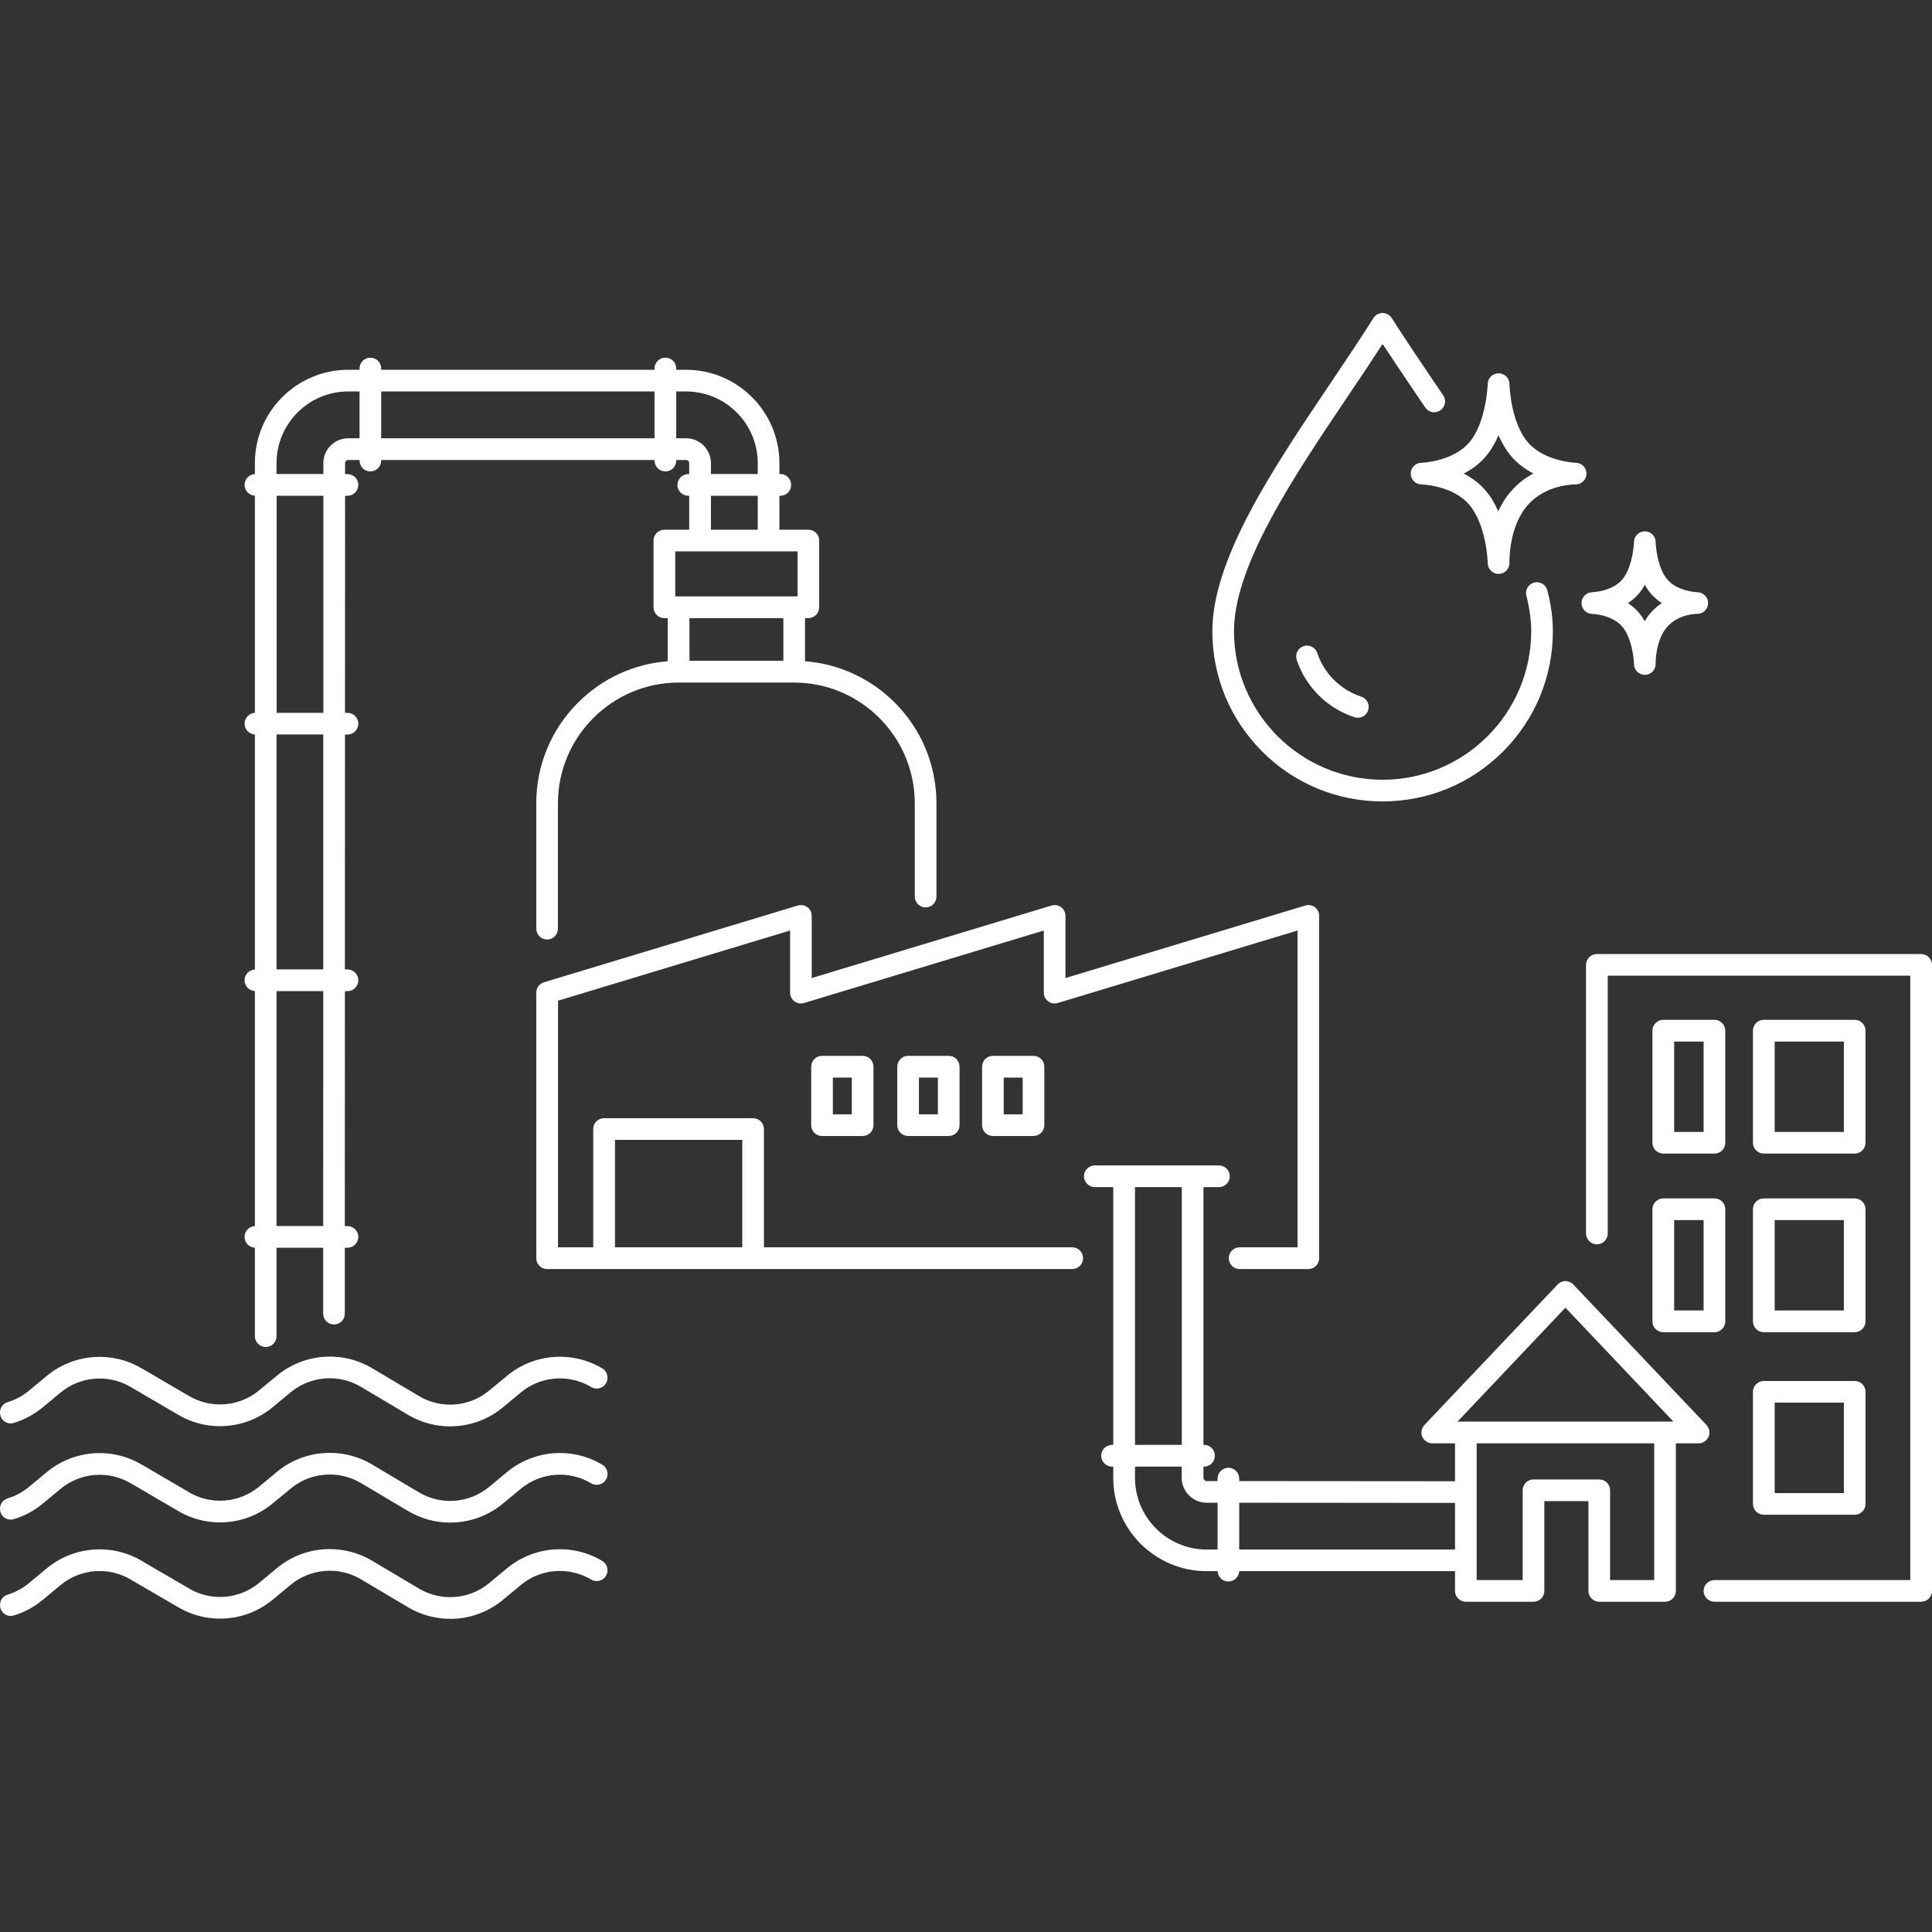<svg xmlns="http://www.w3.org/2000/svg" xmlns:xlink="http://www.w3.org/1999/xlink" width="112" viewBox="0 0 84 84" height="112" preserveAspectRatio="xMidYMid meet"><rect x="0" y="0" width="84" height="84" fill="#333333" stroke="none"/><defs><clipPath id="8522e417f0"><path d="M 0 67 L 27 67 L 27 70.598 L 0 70.598 Z M 0 67 " clip-rule="nonzero"></path></clipPath><clipPath id="fac73ae70d"><path d="M 52 13.598 L 68 13.598 L 68 35 L 52 35 Z M 52 13.598 " clip-rule="nonzero"></path></clipPath></defs><path fill="#ffffff" d="M 26.188 59.496 C 24.883 58.719 23.219 58.844 22.047 59.816 L 21.266 60.461 C 20.406 61.176 19.18 61.273 18.219 60.699 L 16.18 59.488 C 14.875 58.711 13.211 58.84 12.043 59.809 L 11.262 60.453 C 10.398 61.168 9.176 61.262 8.211 60.691 L 6.172 59.5 C 6.168 59.5 6.168 59.5 6.168 59.5 C 4.867 58.723 3.203 58.852 2.035 59.82 L 1.254 60.469 C 0.977 60.695 0.664 60.859 0.336 60.961 C 0.137 61.02 0 61.199 0 61.406 L 0 61.422 C 0 61.734 0.301 61.957 0.598 61.867 C 1.055 61.73 1.48 61.5 1.855 61.191 L 2.637 60.543 C 3.5 59.828 4.727 59.734 5.691 60.309 C 5.691 60.312 5.691 60.312 5.691 60.312 C 5.695 60.312 5.695 60.312 5.695 60.312 L 7.734 61.504 C 8.293 61.836 8.918 62.008 9.562 62.008 C 9.656 62.008 9.754 62.004 9.848 61.996 C 10.59 61.938 11.285 61.656 11.859 61.18 L 12.641 60.531 C 13.508 59.816 14.734 59.723 15.699 60.301 L 17.738 61.512 C 18.297 61.844 18.926 62.016 19.57 62.016 C 19.664 62.016 19.758 62.012 19.852 62.004 C 20.598 61.945 21.293 61.664 21.867 61.188 L 22.648 60.539 C 23.512 59.824 24.738 59.73 25.703 60.305 C 25.926 60.441 26.215 60.367 26.348 60.145 C 26.48 59.922 26.41 59.633 26.188 59.496 Z M 26.188 59.496 " fill-opacity="1" fill-rule="nonzero"></path><path fill="#ffffff" d="M 26.188 63.684 C 24.883 62.902 23.219 63.031 22.047 64 L 21.266 64.648 C 20.406 65.363 19.18 65.457 18.219 64.887 L 16.18 63.676 C 14.875 62.898 13.211 63.023 12.043 63.992 L 11.262 64.641 C 10.398 65.352 9.176 65.449 8.211 64.879 C 8.211 64.875 8.211 64.875 8.211 64.875 L 6.172 63.684 C 6.168 63.684 6.168 63.684 6.168 63.684 C 4.867 62.906 3.203 63.035 2.035 64.004 L 1.254 64.652 C 0.977 64.879 0.664 65.047 0.336 65.145 C 0.137 65.207 0 65.387 0 65.594 L 0 65.605 C 0 65.918 0.301 66.141 0.598 66.051 C 1.055 65.914 1.48 65.688 1.855 65.379 L 2.637 64.73 C 3.5 64.016 4.727 63.918 5.691 64.496 C 5.695 64.496 5.695 64.496 5.695 64.496 L 7.734 65.688 C 8.293 66.02 8.918 66.191 9.562 66.191 C 9.656 66.191 9.754 66.188 9.848 66.18 C 10.59 66.121 11.285 65.84 11.859 65.363 L 12.641 64.719 C 13.508 64 14.734 63.91 15.699 64.484 L 17.738 65.695 C 18.297 66.027 18.926 66.199 19.57 66.199 C 19.664 66.199 19.758 66.195 19.852 66.188 C 20.598 66.129 21.293 65.848 21.867 65.371 L 22.648 64.727 C 23.512 64.012 24.738 63.914 25.703 64.492 C 25.926 64.625 26.215 64.551 26.348 64.328 C 26.48 64.105 26.41 63.816 26.188 63.684 Z M 26.188 63.684 " fill-opacity="1" fill-rule="nonzero"></path><g clip-path="url(#8522e417f0)"><path fill="#ffffff" d="M 26.188 67.867 C 24.883 67.086 23.219 67.215 22.047 68.184 L 21.266 68.832 C 20.406 69.547 19.18 69.641 18.219 69.07 L 16.18 67.859 C 14.875 67.082 13.211 67.207 12.043 68.176 L 11.262 68.824 C 10.398 69.539 9.176 69.633 8.211 69.062 C 8.211 69.062 8.211 69.062 8.211 69.059 L 6.172 67.871 C 6.168 67.867 6.168 67.867 6.168 67.867 C 4.867 67.094 3.203 67.219 2.035 68.188 L 1.254 68.836 C 0.977 69.066 0.664 69.23 0.336 69.332 C 0.137 69.391 0 69.57 0 69.777 L 0 69.789 C 0 70.102 0.301 70.328 0.598 70.238 C 1.055 70.102 1.48 69.871 1.855 69.562 L 2.637 68.914 C 3.5 68.199 4.727 68.105 5.691 68.68 C 5.695 68.684 5.695 68.684 5.695 68.684 L 7.734 69.871 C 8.293 70.203 8.918 70.375 9.562 70.375 C 9.656 70.375 9.754 70.371 9.848 70.363 C 10.59 70.309 11.285 70.023 11.859 69.551 L 12.641 68.902 C 13.508 68.188 14.734 68.094 15.699 68.668 L 17.738 69.879 C 18.297 70.211 18.926 70.383 19.57 70.383 C 19.664 70.383 19.758 70.383 19.852 70.375 C 20.598 70.316 21.293 70.035 21.867 69.559 L 22.648 68.91 C 23.512 68.195 24.738 68.102 25.703 68.676 C 25.926 68.809 26.215 68.738 26.348 68.512 C 26.48 68.289 26.41 68 26.188 67.867 Z M 26.188 67.867 " fill-opacity="1" fill-rule="nonzero"></path></g><path fill="#ffffff" d="M 46.617 54.23 L 33.215 54.23 L 33.215 49.09 C 33.215 48.828 33.004 48.617 32.742 48.617 L 26.266 48.617 C 26.004 48.617 25.793 48.828 25.793 49.09 L 25.793 54.23 L 24.262 54.23 L 24.262 43.508 L 34.352 40.457 L 34.352 43.156 C 34.352 43.309 34.422 43.449 34.539 43.535 C 34.66 43.625 34.816 43.652 34.957 43.609 L 45.383 40.457 L 45.383 43.156 C 45.383 43.309 45.453 43.449 45.574 43.535 C 45.691 43.625 45.848 43.652 45.988 43.609 L 56.414 40.457 L 56.414 54.23 L 53.898 54.23 C 53.637 54.23 53.426 54.441 53.426 54.703 C 53.426 54.965 53.637 55.176 53.898 55.176 L 56.887 55.176 C 57.145 55.176 57.355 54.965 57.355 54.703 L 57.355 39.82 C 57.355 39.672 57.285 39.531 57.168 39.441 C 57.047 39.355 56.891 39.328 56.75 39.371 L 46.324 42.523 L 46.324 39.82 C 46.324 39.672 46.254 39.531 46.133 39.441 C 46.016 39.355 45.859 39.328 45.719 39.371 L 35.293 42.523 L 35.293 39.82 C 35.293 39.672 35.223 39.531 35.102 39.441 C 34.98 39.355 34.828 39.328 34.684 39.371 L 23.652 42.707 C 23.453 42.766 23.316 42.949 23.316 43.156 L 23.316 54.703 C 23.316 54.965 23.527 55.176 23.789 55.176 L 46.617 55.176 C 46.879 55.176 47.09 54.965 47.09 54.703 C 47.09 54.441 46.879 54.23 46.617 54.23 Z M 32.273 54.23 L 26.738 54.23 L 26.738 49.559 L 32.273 49.559 Z M 32.273 54.23 " fill-opacity="1" fill-rule="nonzero"></path><path fill="#ffffff" d="M 35.738 45.906 C 35.48 45.906 35.27 46.117 35.27 46.379 L 35.27 48.922 C 35.27 49.18 35.48 49.391 35.738 49.391 L 37.504 49.391 C 37.766 49.391 37.977 49.18 37.977 48.922 L 37.977 46.379 C 37.977 46.117 37.766 45.906 37.504 45.906 Z M 37.035 48.449 L 36.211 48.449 L 36.211 46.852 L 37.035 46.852 Z M 37.035 48.449 " fill-opacity="1" fill-rule="nonzero"></path><path fill="#ffffff" d="M 39.48 45.906 C 39.223 45.906 39.012 46.117 39.012 46.379 L 39.012 48.922 C 39.012 49.18 39.223 49.391 39.48 49.391 L 41.25 49.391 C 41.508 49.391 41.719 49.18 41.719 48.922 L 41.719 46.379 C 41.719 46.117 41.508 45.906 41.25 45.906 Z M 40.777 48.449 L 39.953 48.449 L 39.953 46.852 L 40.777 46.852 Z M 40.777 48.449 " fill-opacity="1" fill-rule="nonzero"></path><path fill="#ffffff" d="M 44.934 45.906 L 43.168 45.906 C 42.91 45.906 42.699 46.117 42.699 46.379 L 42.699 48.922 C 42.699 49.18 42.91 49.391 43.168 49.391 L 44.934 49.391 C 45.195 49.391 45.406 49.18 45.406 48.922 L 45.406 46.379 C 45.406 46.117 45.195 45.906 44.934 45.906 Z M 44.465 48.449 L 43.641 48.449 L 43.641 46.852 L 44.465 46.852 Z M 44.465 48.449 " fill-opacity="1" fill-rule="nonzero"></path><path fill="#ffffff" d="M 10.633 53.777 C 10.633 54.031 10.832 54.234 11.082 54.25 L 11.082 58.098 C 11.082 58.355 11.293 58.566 11.555 58.566 C 11.812 58.566 12.023 58.355 12.023 58.098 L 12.023 54.25 L 14.051 54.25 L 14.051 57.113 C 14.051 57.375 14.262 57.586 14.52 57.586 C 14.781 57.586 14.992 57.375 14.992 57.113 L 14.992 54.25 L 15.105 54.25 C 15.367 54.25 15.578 54.039 15.578 53.777 C 15.578 53.52 15.367 53.309 15.105 53.309 L 14.992 53.309 L 14.996 43.094 L 15.105 43.094 C 15.367 43.094 15.578 42.883 15.578 42.621 C 15.578 42.359 15.367 42.148 15.105 42.148 L 14.996 42.148 L 15 31.938 L 15.105 31.938 C 15.367 31.938 15.578 31.727 15.578 31.465 C 15.578 31.203 15.367 30.992 15.105 30.992 L 15 30.992 L 15.004 21.555 L 15.105 21.555 C 15.367 21.555 15.578 21.344 15.578 21.082 C 15.578 20.824 15.367 20.613 15.105 20.613 L 15.004 20.613 L 15.004 20.137 C 15.004 20.062 15.066 20 15.141 20 L 15.633 20 L 15.633 20.023 C 15.633 20.285 15.844 20.496 16.102 20.496 C 16.363 20.496 16.574 20.285 16.574 20.023 L 16.574 20 L 28.457 20 L 28.457 20.023 C 28.457 20.285 28.668 20.496 28.93 20.496 C 29.191 20.496 29.402 20.285 29.402 20.023 L 29.402 20 L 29.828 20 C 29.902 20 29.965 20.062 29.965 20.137 L 29.965 20.613 L 29.926 20.613 C 29.664 20.613 29.453 20.824 29.453 21.082 C 29.453 21.344 29.664 21.555 29.926 21.555 L 29.965 21.555 L 29.965 23.031 L 28.887 23.031 C 28.625 23.031 28.414 23.242 28.414 23.504 L 28.414 26.402 C 28.414 26.664 28.625 26.875 28.887 26.875 L 29.031 26.875 L 29.031 28.75 C 27.559 28.863 26.188 29.492 25.133 30.547 C 23.961 31.719 23.316 33.273 23.316 34.93 L 23.316 40.375 C 23.316 40.637 23.527 40.848 23.789 40.848 C 24.047 40.848 24.258 40.637 24.258 40.375 L 24.258 34.93 C 24.258 32.031 26.617 29.676 29.512 29.676 L 34.52 29.676 C 37.418 29.676 39.773 32.031 39.773 34.93 L 39.773 38.98 C 39.773 39.242 39.984 39.453 40.246 39.453 C 40.504 39.453 40.715 39.242 40.715 38.98 L 40.715 34.93 C 40.715 33.273 40.07 31.719 38.902 30.547 C 37.844 29.492 36.473 28.863 35 28.75 L 35 26.875 L 35.148 26.875 C 35.406 26.875 35.617 26.664 35.617 26.402 L 35.617 23.5 C 35.617 23.242 35.406 23.031 35.148 23.031 L 33.887 23.031 L 33.887 21.555 L 33.926 21.555 C 34.188 21.555 34.398 21.344 34.398 21.082 C 34.398 20.82 34.188 20.609 33.926 20.609 L 33.887 20.609 L 33.887 20.137 C 33.887 17.898 32.066 16.078 29.828 16.078 L 29.402 16.078 L 29.402 16.023 C 29.402 15.762 29.191 15.551 28.93 15.551 C 28.668 15.551 28.457 15.766 28.457 16.023 L 28.457 16.078 L 16.574 16.078 L 16.574 16.023 C 16.574 15.762 16.363 15.551 16.102 15.551 C 15.844 15.551 15.633 15.766 15.633 16.023 L 15.633 16.078 L 15.141 16.078 C 12.902 16.078 11.082 17.898 11.082 20.137 L 11.082 20.613 C 10.832 20.625 10.633 20.828 10.633 21.082 C 10.633 21.336 10.832 21.539 11.082 21.551 L 11.082 30.992 C 10.832 31.008 10.633 31.211 10.633 31.465 C 10.633 31.719 10.832 31.922 11.082 31.934 L 11.082 42.152 C 10.832 42.164 10.633 42.367 10.633 42.621 C 10.633 42.875 10.832 43.078 11.082 43.09 L 11.082 53.309 C 10.832 53.32 10.633 53.527 10.633 53.777 Z M 34.059 28.73 L 29.977 28.73 L 29.977 26.875 L 34.059 26.875 Z M 34.676 23.973 L 34.676 25.93 L 29.359 25.93 L 29.359 23.973 Z M 30.91 23.031 L 30.91 21.555 L 32.945 21.555 L 32.945 23.031 Z M 29.402 17.02 L 29.828 17.02 C 31.547 17.02 32.945 18.418 32.945 20.137 L 32.945 20.609 L 30.91 20.609 L 30.91 20.137 C 30.91 19.539 30.426 19.055 29.828 19.055 L 29.402 19.055 Z M 16.574 17.02 L 28.457 17.02 L 28.457 19.055 L 16.574 19.055 Z M 12.023 20.137 C 12.023 18.418 13.422 17.02 15.141 17.02 L 15.633 17.02 L 15.633 19.055 L 15.141 19.055 C 14.547 19.055 14.059 19.539 14.059 20.137 L 14.059 20.609 L 12.023 20.609 Z M 12.023 21.555 L 14.059 21.555 L 14.059 30.992 L 12.027 30.992 L 12.027 21.555 Z M 12.023 31.934 L 14.055 31.934 L 14.055 42.148 L 12.023 42.148 Z M 12.023 43.094 L 14.055 43.094 L 14.051 53.305 L 12.023 53.305 Z M 12.023 43.094 " fill-opacity="1" fill-rule="nonzero"></path><path fill="#ffffff" d="M 83.527 41.48 L 69.43 41.48 C 69.168 41.48 68.957 41.691 68.957 41.953 L 68.957 53.629 C 68.957 53.887 69.168 54.102 69.43 54.102 C 69.688 54.102 69.902 53.887 69.902 53.629 L 69.902 42.422 L 83.055 42.422 L 83.055 68.699 L 74.543 68.699 C 74.281 68.699 74.07 68.91 74.07 69.168 C 74.07 69.43 74.281 69.641 74.543 69.641 L 83.527 69.641 C 83.789 69.641 84 69.43 84 69.168 L 84 41.953 C 84 41.691 83.789 41.48 83.527 41.48 Z M 83.527 41.48 " fill-opacity="1" fill-rule="nonzero"></path><path fill="#ffffff" d="M 72.316 50.156 L 74.543 50.156 C 74.801 50.156 75.012 49.945 75.012 49.688 L 75.012 44.812 C 75.012 44.551 74.801 44.34 74.543 44.34 L 72.316 44.34 C 72.059 44.34 71.844 44.551 71.844 44.812 L 71.844 49.688 C 71.844 49.945 72.059 50.156 72.316 50.156 Z M 72.789 45.285 L 74.07 45.285 L 74.07 49.215 L 72.789 49.215 Z M 72.789 45.285 " fill-opacity="1" fill-rule="nonzero"></path><path fill="#ffffff" d="M 76.688 50.156 L 80.641 50.156 C 80.898 50.156 81.109 49.945 81.109 49.688 L 81.109 44.812 C 81.109 44.551 80.898 44.34 80.641 44.34 L 76.688 44.34 C 76.426 44.34 76.215 44.551 76.215 44.812 L 76.215 49.688 C 76.215 49.945 76.426 50.156 76.688 50.156 Z M 77.16 45.285 L 80.168 45.285 L 80.168 49.215 L 77.16 49.215 Z M 77.16 45.285 " fill-opacity="1" fill-rule="nonzero"></path><path fill="#ffffff" d="M 71.844 57.449 C 71.844 57.711 72.059 57.922 72.316 57.922 L 74.543 57.922 C 74.801 57.922 75.012 57.711 75.012 57.449 L 75.012 52.574 C 75.012 52.316 74.801 52.105 74.543 52.105 L 72.316 52.105 C 72.059 52.105 71.844 52.316 71.844 52.574 Z M 72.789 53.047 L 74.07 53.047 L 74.07 56.977 L 72.789 56.977 Z M 72.789 53.047 " fill-opacity="1" fill-rule="nonzero"></path><path fill="#ffffff" d="M 76.215 57.449 C 76.215 57.711 76.426 57.922 76.688 57.922 L 80.641 57.922 C 80.898 57.922 81.109 57.711 81.109 57.449 L 81.109 52.574 C 81.109 52.316 80.898 52.105 80.641 52.105 L 76.688 52.105 C 76.426 52.105 76.215 52.316 76.215 52.574 Z M 77.16 53.047 L 80.168 53.047 L 80.168 56.977 L 77.16 56.977 Z M 77.16 53.047 " fill-opacity="1" fill-rule="nonzero"></path><path fill="#ffffff" d="M 76.215 65.387 C 76.215 65.648 76.426 65.859 76.688 65.859 L 80.641 65.859 C 80.898 65.859 81.109 65.648 81.109 65.387 L 81.109 60.512 C 81.109 60.254 80.898 60.043 80.641 60.043 L 76.688 60.043 C 76.426 60.043 76.215 60.254 76.215 60.512 Z M 77.16 60.984 L 80.168 60.984 L 80.168 64.918 L 77.16 64.918 Z M 77.16 60.984 " fill-opacity="1" fill-rule="nonzero"></path><path fill="#ffffff" d="M 74.285 62.469 C 74.359 62.293 74.324 62.094 74.195 61.957 L 68.406 55.848 C 68.316 55.754 68.191 55.699 68.062 55.699 C 67.934 55.699 67.809 55.754 67.723 55.848 L 61.93 61.957 C 61.801 62.094 61.766 62.293 61.84 62.469 C 61.914 62.641 62.086 62.754 62.273 62.754 L 63.262 62.754 L 63.262 64.402 L 53.879 64.395 L 53.879 64.289 C 53.879 64.027 53.668 63.816 53.41 63.816 C 53.148 63.816 52.938 64.027 52.938 64.289 L 52.938 64.395 L 52.465 64.395 C 52.387 64.395 52.324 64.328 52.324 64.254 L 52.324 63.766 L 52.352 63.766 C 52.609 63.766 52.82 63.555 52.82 63.293 C 52.82 63.031 52.609 62.82 52.352 62.82 L 52.324 62.82 L 52.324 51.613 L 52.996 51.613 C 53.258 51.613 53.469 51.402 53.469 51.141 C 53.469 50.883 53.258 50.672 52.996 50.672 L 47.598 50.672 C 47.34 50.672 47.129 50.883 47.129 51.141 C 47.129 51.402 47.34 51.613 47.598 51.613 L 48.402 51.613 L 48.402 62.82 L 48.352 62.82 C 48.09 62.82 47.879 63.031 47.879 63.293 C 47.879 63.555 48.09 63.766 48.352 63.766 L 48.402 63.766 L 48.402 64.254 C 48.402 66.492 50.227 68.312 52.465 68.312 L 52.938 68.312 C 52.949 68.562 53.156 68.762 53.406 68.762 C 53.66 68.762 53.867 68.562 53.879 68.312 L 63.262 68.312 L 63.262 69.172 C 63.262 69.43 63.473 69.641 63.734 69.641 L 66.672 69.641 C 66.934 69.641 67.145 69.43 67.145 69.172 L 67.145 65.266 L 69.062 65.266 L 69.062 69.172 C 69.062 69.43 69.273 69.641 69.531 69.641 L 72.395 69.641 C 72.652 69.641 72.863 69.43 72.863 69.172 L 72.863 62.754 L 73.852 62.754 C 74.043 62.754 74.211 62.641 74.285 62.469 Z M 49.348 51.613 L 51.383 51.613 L 51.383 62.82 L 49.348 62.82 Z M 52.938 67.371 L 52.465 67.371 C 50.746 67.371 49.348 65.973 49.348 64.254 L 49.348 63.766 L 51.379 63.766 L 51.379 64.254 C 51.379 64.848 51.867 65.336 52.465 65.336 L 52.938 65.336 Z M 63.262 67.371 L 53.879 67.371 L 53.879 65.336 L 63.262 65.344 Z M 71.922 68.699 L 70.004 68.699 L 70.004 64.793 C 70.004 64.535 69.793 64.324 69.535 64.324 L 66.672 64.324 C 66.414 64.324 66.203 64.535 66.203 64.793 L 66.203 68.699 L 64.203 68.699 L 64.203 62.754 L 71.922 62.754 Z M 72.395 61.809 L 63.371 61.809 L 68.062 56.855 L 72.758 61.809 Z M 72.395 61.809 " fill-opacity="1" fill-rule="nonzero"></path><g clip-path="url(#fac73ae70d)"><path fill="#ffffff" d="M 60.113 34.844 C 62.09 34.844 63.949 34.074 65.348 32.676 C 66.746 31.277 67.516 29.418 67.516 27.441 C 67.516 26.895 67.438 26.297 67.277 25.672 C 67.215 25.418 66.961 25.266 66.707 25.328 C 66.453 25.391 66.301 25.648 66.363 25.898 C 66.504 26.453 66.574 26.973 66.574 27.441 C 66.574 31.004 63.676 33.902 60.113 33.902 C 56.551 33.902 53.652 31.004 53.652 27.441 C 53.652 26.176 54.16 24.605 55.207 22.645 C 56.148 20.871 57.398 19.016 58.605 17.223 C 59.137 16.438 59.641 15.684 60.113 14.953 C 60.562 15.641 61.039 16.344 61.531 17.074 C 61.676 17.289 61.82 17.504 61.969 17.719 C 62.113 17.934 62.406 17.992 62.621 17.844 C 62.836 17.699 62.895 17.406 62.75 17.191 C 62.605 16.977 62.457 16.762 62.312 16.547 C 61.672 15.598 61.066 14.703 60.512 13.828 C 60.422 13.691 60.273 13.609 60.109 13.609 C 59.949 13.609 59.801 13.691 59.715 13.828 C 59.137 14.746 58.5 15.691 57.824 16.695 C 56.605 18.508 55.34 20.383 54.375 22.199 C 53.254 24.305 52.711 26.016 52.711 27.441 C 52.711 29.418 53.48 31.277 54.879 32.676 C 56.277 34.074 58.137 34.844 60.113 34.844 Z M 60.113 34.844 " fill-opacity="1" fill-rule="nonzero"></path></g><path fill="#ffffff" d="M 57.273 28.391 C 57.188 28.145 56.922 28.012 56.676 28.094 C 56.43 28.176 56.297 28.441 56.379 28.691 C 56.773 29.867 57.711 30.801 58.891 31.184 C 58.938 31.199 58.988 31.207 59.035 31.207 C 59.234 31.207 59.418 31.082 59.484 30.883 C 59.566 30.633 59.43 30.367 59.184 30.289 C 58.285 29.996 57.57 29.285 57.273 28.391 Z M 57.273 28.391 " fill-opacity="1" fill-rule="nonzero"></path><path fill="#ffffff" d="M 68.762 26.223 C 68.766 26.48 68.969 26.688 69.227 26.691 C 69.234 26.691 70.09 26.719 70.535 27.246 C 70.914 27.695 71.035 28.512 71.043 28.879 C 71.043 28.883 71.043 28.883 71.043 28.883 C 71.047 28.898 71.047 28.91 71.047 28.926 C 71.047 28.926 71.047 28.93 71.047 28.93 C 71.047 28.93 71.047 28.934 71.047 28.934 C 71.047 28.938 71.047 28.938 71.047 28.938 C 71.082 29.168 71.277 29.34 71.516 29.34 C 71.52 29.34 71.523 29.34 71.527 29.34 C 71.785 29.336 71.992 29.117 71.984 28.859 L 71.984 28.852 C 71.984 28.844 71.965 27.848 72.488 27.254 C 72.984 26.688 73.758 26.691 73.781 26.691 C 73.781 26.691 73.785 26.691 73.785 26.691 C 73.789 26.691 73.793 26.691 73.793 26.691 C 74.051 26.691 74.258 26.488 74.266 26.234 C 74.273 25.977 74.07 25.758 73.809 25.75 C 73.809 25.75 73.809 25.75 73.805 25.75 C 73.781 25.75 72.938 25.715 72.492 25.195 C 72.094 24.73 71.992 23.859 71.984 23.562 C 71.98 23.309 71.773 23.102 71.516 23.102 C 71.258 23.102 71.051 23.305 71.043 23.559 C 71.035 23.855 70.93 24.727 70.535 25.195 C 70.094 25.719 69.23 25.75 69.223 25.75 C 68.969 25.754 68.762 25.965 68.762 26.223 Z M 71.258 25.805 C 71.355 25.688 71.441 25.559 71.516 25.426 C 71.59 25.562 71.676 25.691 71.777 25.809 C 71.922 25.973 72.082 26.109 72.25 26.219 C 72.09 26.328 71.93 26.465 71.781 26.633 C 71.676 26.75 71.586 26.879 71.512 27.008 C 71.438 26.879 71.352 26.754 71.258 26.641 C 71.113 26.469 70.949 26.332 70.781 26.223 C 70.953 26.109 71.113 25.973 71.258 25.805 Z M 71.258 25.805 " fill-opacity="1" fill-rule="nonzero"></path><path fill="#ffffff" d="M 61.336 20.594 C 61.336 20.852 61.543 21.059 61.801 21.062 C 61.812 21.062 63.164 21.098 63.887 21.953 C 64.629 22.836 64.684 24.422 64.684 24.488 L 64.684 24.496 C 64.695 24.754 64.902 24.953 65.156 24.953 C 65.16 24.953 65.164 24.953 65.168 24.953 C 65.43 24.945 65.633 24.73 65.629 24.469 L 65.629 24.461 C 65.625 24.398 65.598 22.898 66.422 21.961 C 67.215 21.059 68.438 21.062 68.488 21.062 C 68.492 21.062 68.492 21.062 68.496 21.062 C 68.5 21.062 68.504 21.062 68.504 21.062 C 68.762 21.062 68.969 20.859 68.977 20.605 C 68.984 20.344 68.781 20.129 68.52 20.121 C 68.52 20.121 68.516 20.121 68.516 20.121 C 68.465 20.117 67.145 20.066 66.426 19.227 C 65.668 18.344 65.629 16.707 65.629 16.691 C 65.625 16.438 65.414 16.23 65.16 16.23 C 65.156 16.23 65.156 16.23 65.156 16.23 C 64.902 16.23 64.691 16.434 64.684 16.688 C 64.684 16.703 64.629 18.348 63.887 19.23 C 63.172 20.074 61.809 20.121 61.797 20.121 C 61.539 20.125 61.332 20.336 61.336 20.594 Z M 64.605 19.836 C 64.836 19.562 65.016 19.246 65.152 18.922 C 65.293 19.246 65.473 19.566 65.707 19.84 C 65.992 20.168 66.328 20.41 66.668 20.586 C 66.34 20.762 66.008 21.004 65.715 21.34 C 65.469 21.613 65.285 21.922 65.141 22.23 C 65.004 21.918 64.832 21.613 64.605 21.344 C 64.324 21.012 63.984 20.766 63.641 20.59 C 63.984 20.414 64.324 20.172 64.605 19.836 Z M 64.605 19.836 " fill-opacity="1" fill-rule="nonzero"></path></svg>